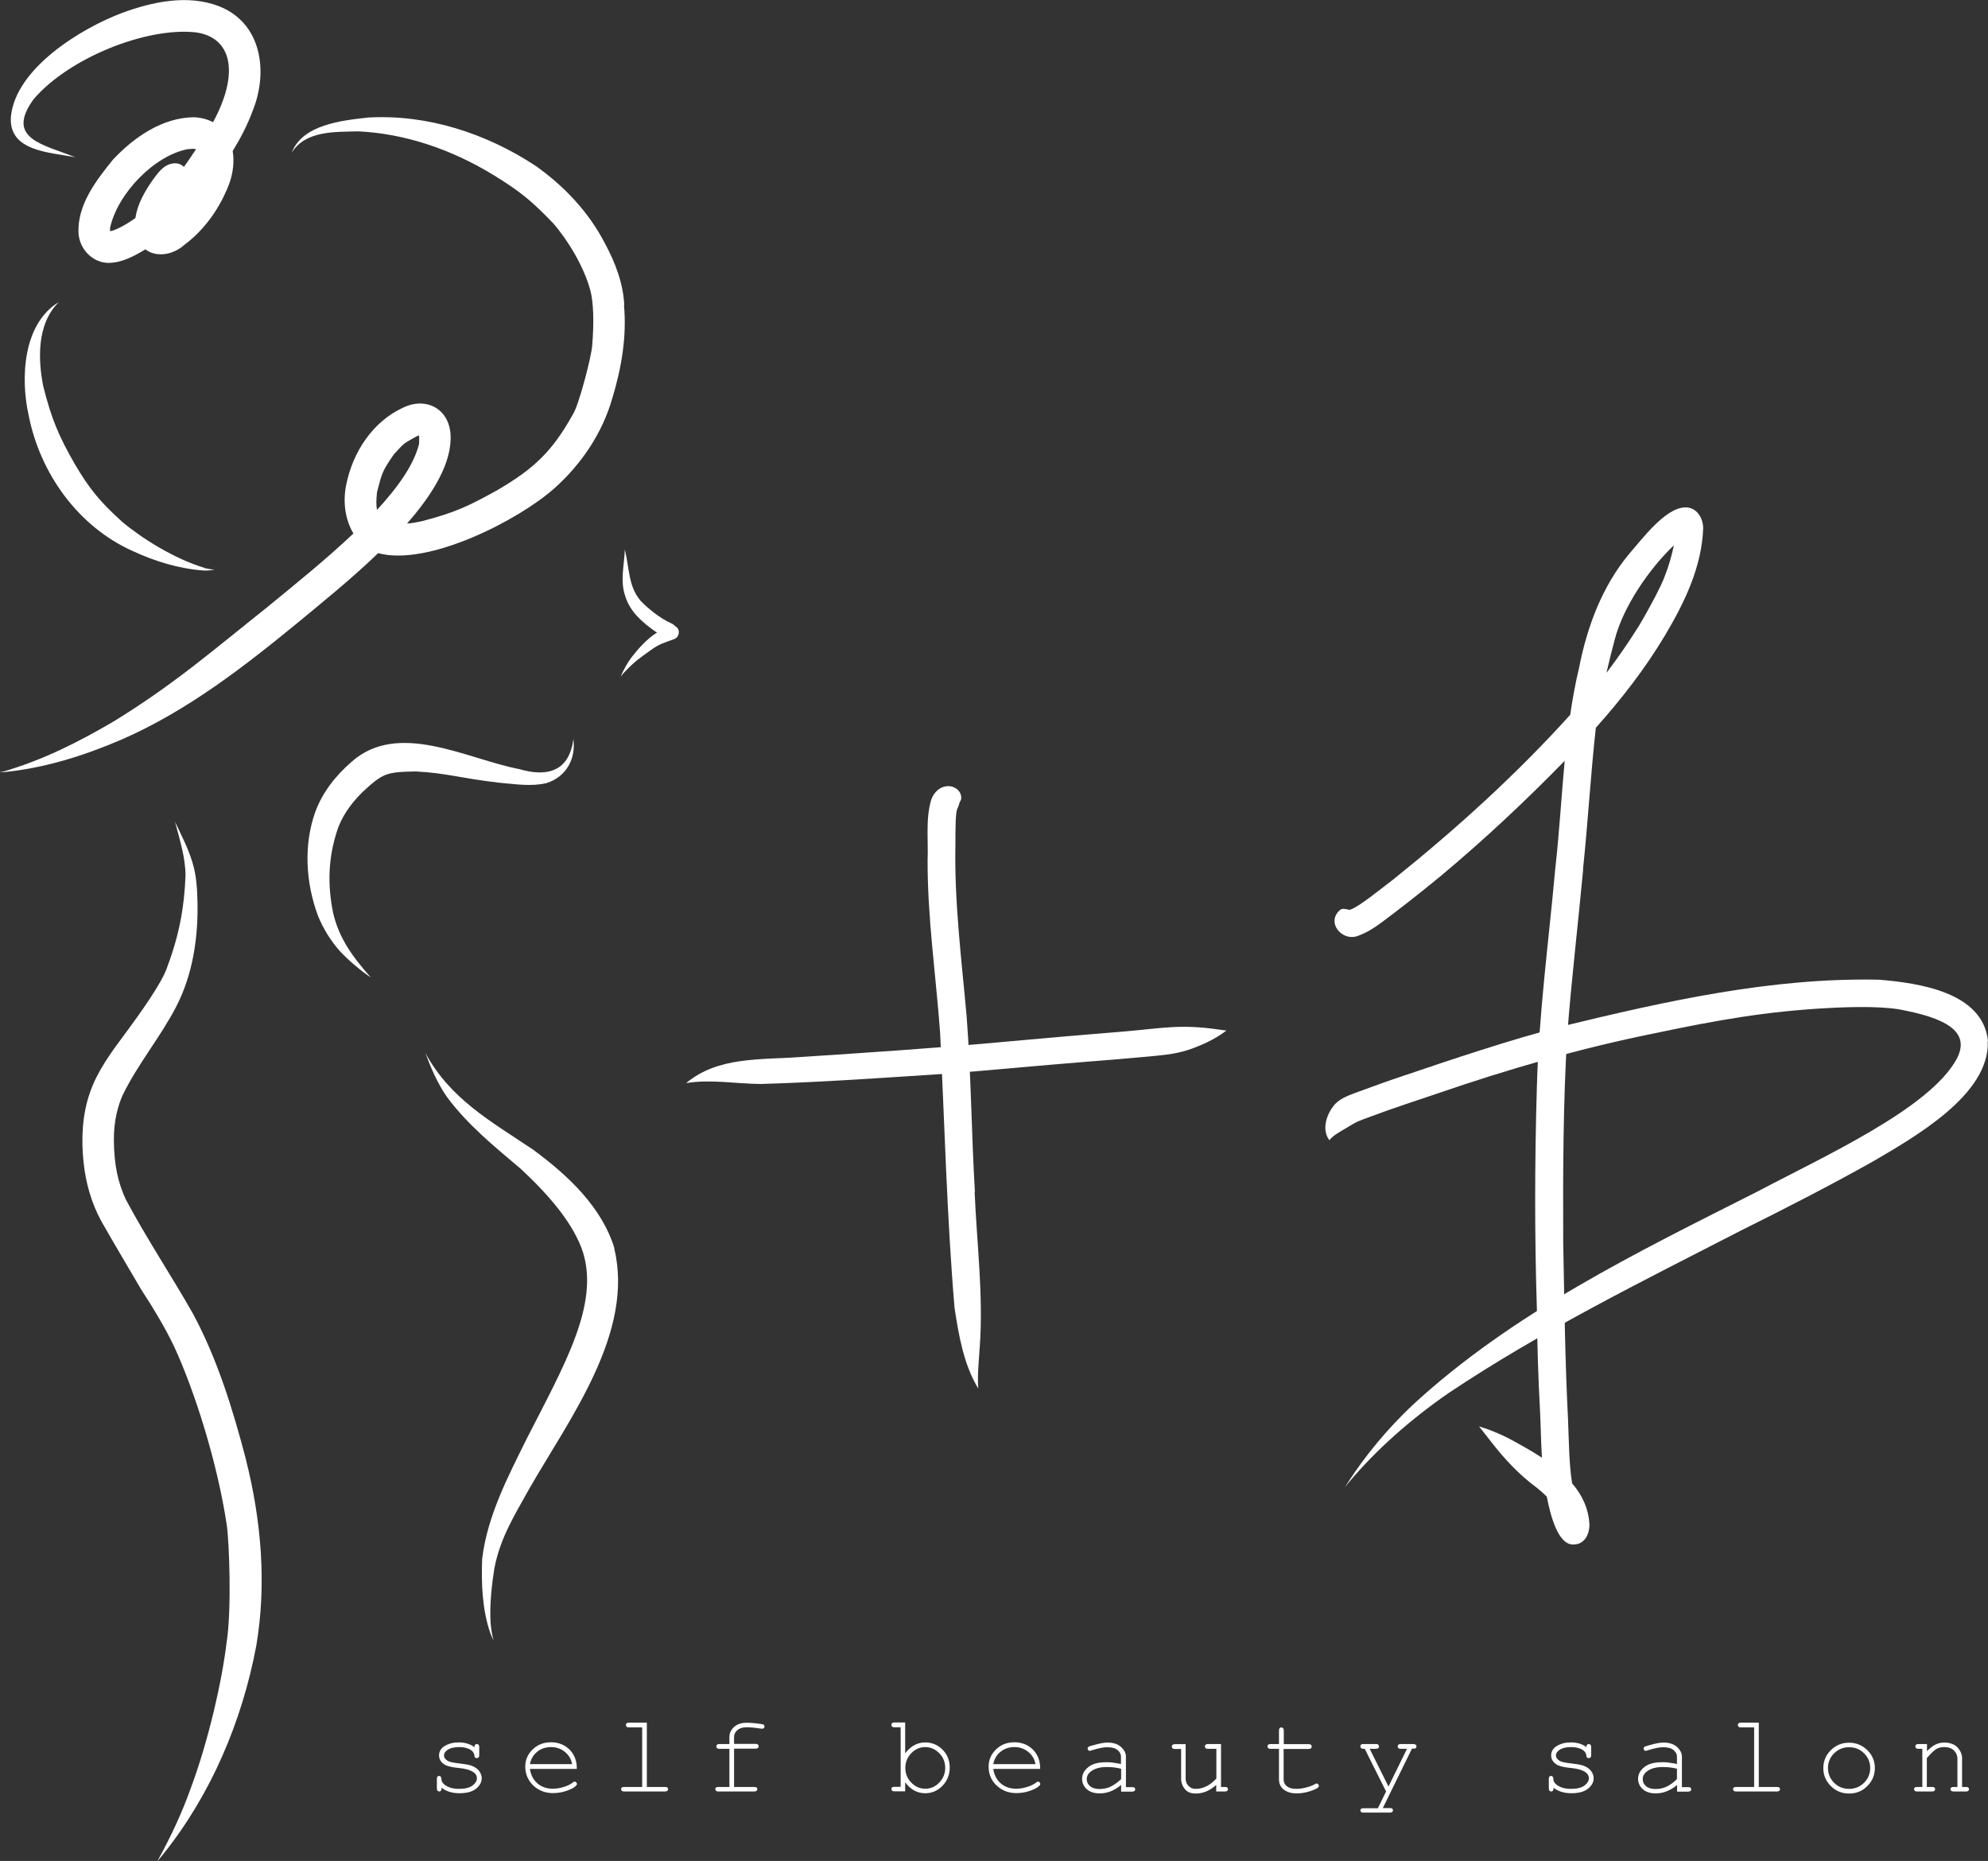 <?xml version="1.0" encoding="UTF-8"?><svg id="_イヤー_2" xmlns="http://www.w3.org/2000/svg" viewBox="0 0 136.52 127.78"><rect x="0" y="0" width="136.52" height="127.78" fill="#333333" stroke="none"/><defs><style>.cls-1{fill:#fff;}</style></defs><g id="_イヤー_1-2"><g><path class="cls-1" d="M14.99,.41c-2.13-.8-4.51-.29-6.59,.47C5.55,1.95,1.07,4.7,.75,8.01c-.18,2.41,2.71,2.44,4.42,2.79-2.11-.87-4.86-1.24-2.86-3.99C4.73,3.98,10.03,1.86,13.42,2.22c2.49,.32,3.06,2.77,1.21,6.17-.36-.19-.78-.31-1.28-.34-2.19,.01-4.15,1.37-5.6,2.92-1.15,1.42-2.43,3.08-2.36,5,.04,1.07,.9,2.03,1.99,2.08,.92,.02,1.77-.43,2.54-.89,.02-.01,.04-.03,.07-.04,.75,.59,1.93,.37,2.66-.3,1.41-1.04,2.45-2.54,3.08-4.17,.28-.76,.37-1.56,.25-2.28,.54-.88,1.02-1.8,1.38-2.78,1.08-2.68,.61-6.05-2.37-7.18Zm-2.04,9.83c.07,0,.14-.01,.21-.02,.07,0,.12,0,.16,0,.05,0,.09,.02,.14,.03-.29,.44-.56,.83-.83,1.21-.21-.21-.51-.31-.9-.21-.54,.14-.88,.62-1.2,1.05-.55,.77-1.1,1.71-1.23,2.67-.65,.47-1.36,.84-1.74,.91,0-.01,0-.02,0-.04,0-.07,0-.14,0-.2,.52-2.36,3.05-4.99,5.39-5.41Z"/><path class="cls-1" d="M14.06,39c-2.09-.63-4.33-2.04-5.67-3.17-1.59-1.44-2.26-2.29-3.25-3.96-1.1-1.92-1.6-3.08-2.17-5.35-.34-1.72-.49-4.24,1.07-5.78-2.46,1.49-2.64,5.2-2.08,7.74,.78,4.01,3.39,7.67,7.16,9.36,1.52,.7,3.16,1.21,4.83,1.33,.26,.02,.53-.02,.79-.04-.23-.04-.46-.07-.68-.12Z"/><path class="cls-1" d="M42.87,20.96c-.07-1.51-.62-2.93-1.33-4.25-1.11-2.15-2.8-3.94-4.77-5.33-3.38-2.22-7.41-3.54-11.48-3.31-1.81,.2-4.52,.48-5.26,2.42,.94-1.54,3.01-1.43,4.6-1.47,3.07,.15,6.29,1.17,9.31,3.03,1.7,1.05,2.48,1.65,4.04,3.27,1.03,1.18,2.11,2.98,2.55,4.58,.23,.81,.27,2.24,.14,3.79-.02,.67-.93,4.2-1.34,4.78-1.4,2.52-2.66,3.72-5.22,5.21-1.98,1.09-2.85,1.51-5.15,2.11-.35,.07-.61,.13-1.01,.16,1.79-2.04,3.1-4.19,2.99-6.11-.11-1.81-1.72-2.62-3.3-1.83-2.07,.97-3.42,3.06-3.86,5.26-.24,1.12-.1,2.38,.49,3.36-1.93,1.83-4.14,3.6-5.98,5.11-3.67,2.92-6.34,5.25-10.49,7.8-2.5,1.46-4.83,2.63-7.54,3.43-.09,.02-.18,.05-.27,.05,.08,.02,.16,0,.24,0,2.81-.27,5.54-1.13,8.12-2.24,4.56-1.99,8.5-5.07,12.31-8.2,1.33-1.11,3.39-2.75,5.31-4.6,3.44,.94,9.7-2.3,12.11-4.46,1.85-1.65,3.29-3.79,3.97-6.18,.63-2.07,1-4.23,.8-6.4Zm-16.98,12.83c.34-1.31,.37-1.47,1.18-2.62,.74-.8,.61-.69,1.58-1.23,.04-.01,.08-.03,.12-.04,0,.01,0,.02,.01,.03h0c.01,.15,.01,.3,0,.45,0,.02,0,.04,0,.06v.03c-.35,1.43-1.45,2.98-2.89,4.54-.06-.29-.06-.66,0-1.21Z"/><path class="cls-1" d="M46.42,43.04c-.06-.06-.12-.11-.18-.16,0,0-.01-.01-.02-.02h0s-.04-.02-.06-.03h0c-.86-.37-1.74-1.12-2.18-1.59-.82-.98-.75-2.13-1.07-3.51-.04,1.07-.34,2.17,.03,3.21,.31,1.05,1.19,1.81,2.06,2.42,.04,.02,.08,.04,.12,.07-.68,.43-1.24,1.05-1.74,1.69-.31,.41-.55,.86-.76,1.33,.14-.17,.29-.33,.45-.49,.57-.59,1.02-.89,1.58-1.29,.62-.46,.92-.52,1.63-.78,.36-.12,.46-.61,.16-.85Z"/><path class="cls-1" d="M39.38,50.71c-.3,2.46-2.05,2.59-3.72,2.1-3.6-.69-8.31-3.37-11.53-.49-1.08,.94-2,2.1-2.49,3.46-.8,2.27-.64,4.82,.18,7.06,.37,.92,.89,1.77,1.55,2.5,.59,.63,1.5,1.39,2.09,1.77-1.25-1.41-2.18-2.68-2.59-4.45-.37-1.87-.36-3.71,.31-5.71,.26-.74,.75-1.62,1.73-2.58,1.4-1.29,1.61-1.36,3.64-1.4,2.15,.11,3.06,.47,5.79,.78,1.05,.09,2.14,.27,3.19,.02,1.36-.43,2.04-1.68,1.84-3.06Z"/><path class="cls-1" d="M16.89,100.21c-.9-3.44-1.96-6.89-3.65-10.03-1.49-2.62-3.18-5.15-4.6-7.82-.55-1.18-.8-2.39-.82-4.01-.02-1.44,.31-2.5,.61-3.17,1.04-2.13,2.59-3.97,3.68-6.08,1.14-2.22,1.51-4.75,1.45-7.22-.02-.9-.08-1.81-.35-2.68-.29-.96-.76-1.86-1.19-2.77,.33,1.27,.71,2.43,.72,3.67-.08,2.19-.43,4.09-1.25,6.28-.33,1.06-1.87,3.21-2.94,4.65-.93,1.25-1.87,2.52-2.38,4.01-.53,1.53-.6,3.18-.43,4.78,.15,1.4,.53,2.76,1.2,4,.9,1.59,1.84,3.15,2.76,4.73,.82,1.26,1.6,2.54,2.25,3.89,1.43,3.1,2.98,8,3.62,12.26,.17,1.11,.35,5.84-.01,8.08-.3,2.58-1.26,6.82-2.48,10.06-.57,1.59-1.3,3.18-2.19,4.8-.03,.05-.06,.11-.08,.16l.02-.02c.13-.16,.26-.32,.39-.48,3.29-4.11,5.41-9.14,6.38-14.3,.72-4.24,.34-8.62-.71-12.77Z"/><path class="cls-1" d="M42.2,85.73c-.88-2.88-3.23-5.05-5.59-6.79-2.92-1.96-5.68-3.47-7.4-6.64,.39,1.05,.84,2.1,1.49,3.03,1.4,1.89,3.23,3.38,5.02,4.89,2.1,1.94,3.69,3.87,4.31,5.75,1.13,3.62-1.26,7.73-3.82,12.74-1.31,2.65-2.74,5.35-3.1,8.33-.06,1.7,0,3.47,.56,5.09,.07,.17,.14,.35,.23,.51-.12-.39-.17-.8-.21-1.2-.08-1.32,.1-2.74,.26-3.76,.41-2.08,1.31-3.51,2.42-5.5,2.74-4.77,7.21-10.7,5.81-16.46Z"/><path class="cls-1" d="M84.05,70.74c-.15-.02-.26-.03-.44-.06-2.57-.37-3.88-.07-6.24,.13-2.75,.22-5.49,.46-8.24,.71-4.72,.44-9.44,.75-14.17,1.06-2.67,.2-5.66-.05-7.84,1.79,1.7-.28,3.41,.05,5.12,.06,4.18-.12,8.35-.42,12.52-.69,3.26-.25,6.52-.57,9.78-.83,1.39-.11,2.78-.22,4.17-.35,.95-.09,1.91-.16,2.83-.45,.93-.31,1.84-.72,2.63-1.31,.12-.07-.05-.04-.12-.06Z"/><path class="cls-1" d="M66.95,81.86c-.24-4.02-.26-8.06-.57-12.08-.35-3.92-.85-7.83-.77-11.78,0-.95,0-2.24,.13-2.45,0-.03,.02-.06,.03-.08,.06-.12,.1-.25,.13-.38h0c.06-.1,.13-.23,.11-.32,0-.51-.54-.86-1.02-.78-.5,.05-.88,.46-1.04,.92-.4,1.34-.19,2.78-.25,4.16-.01,3.97,.57,7.9,.86,11.85,.31,6.3,.46,12.6,.99,18.88,.29,1.89,.63,3.91,1.63,5.54-.07-.94,.04-1.89,.1-2.83,.26-3.56-.2-7.11-.35-10.66Z"/><path class="cls-1" d="M108.71,59.67c.34-3.23,.52-6.47,.88-9.7,1.77-1.98,3.4-4.08,4.76-6.36,1.33-2.24,2.52-4.69,2.61-7.34,0-.72-.47-1.47-1.26-1.43-1.37,.05-2.95,2.2-3.83,3.2-1.85,2.23-2.88,4.99-3.43,7.81-.26,1.07-.45,2.14-.61,3.23-3.7,4.1-7.82,7.83-12.13,11.29-.85,.64-2.36,1.89-2.97,2.09h-.04s-.03,.01-.04,.01c-.1-.02-.2-.05-.31-.06-.1-.02-.21,0-.3,.06-1.03,.85,.15,2.27,1.29,1.76,.94-.35,1.71-1.03,2.51-1.62,1.07-.82,2.13-1.66,3.17-2.52,2.95-2.47,5.76-5.1,8.44-7.85-.23,2.48-.37,4.97-.65,7.44-.45,4.99-1.13,9.97-1.26,14.98-.15,5.06-.16,10.12,0,15.18,.02,2.36,.09,4.73,.22,7.09,.05,1.05,.06,2.11,.13,3.16-.76-.5-1.56-.93-2.29-1.33-.66-.33-1.33-.61-2.03-.82,.31,.4,.52,.67,.83,1.06,.91,1.17,1.92,2.26,3.12,3.14,.24,.19,.48,.4,.7,.62,.27,1.4,.8,3.31,1.81,3.29,.77,.02,1.12-.68,1.12-1.37-.06-1.11-.51-2.04-1.19-2.83-.21-1.34-.21-2.63-.28-4.41-.21-4.04-.25-8.09-.33-12.14-.02-4.77-.01-9.54,.28-14.3,.29-3.78,.74-7.54,1.09-11.31Zm6.24-22.23c-.13,.64-.35,1.42-.62,2.1-.21,.62-1.07,2.25-1.78,3.43-.69,1.11-1.44,2.19-2.23,3.23,.17-.76,.36-1.51,.56-2.26,.59-2.31,2.4-4.91,4.07-6.5Z"/><path class="cls-1" d="M136.52,71.48c-.35-3.36-4.75-3.98-7.47-4.21-7.37-.16-14.65,1.47-21.77,3.2-3.72,.97-7.36,2.2-11,3.43-.99,.33-1.98,.69-2.96,1.05-.57,.22-1.18,.4-1.62,.84-.58,.64-.98,1.74-.41,2.5,.27-.33,.64-.53,1-.74,1-.61,.9-.53,1.91-.91,1.5-.56,3.01-1.05,4.52-1.56,4.88-1.68,9.84-3.11,14.9-4.13,4.37-.92,7.67-1.5,11.84-1.73,1.97-.11,4.13-.13,5.38,.17,3.37,.67,4.36,1.74,3.53,3.32-1.85,3.41-9.12,6.69-13.69,9.11-8.28,4.18-16.81,8.32-23.68,14.66-1.68,1.59-3.18,3.37-4.44,5.32-.07,.1-.13,.21-.19,.32,.05-.07,.11-.15,.16-.22,2-2.4,4.38-4.47,6.95-6.25,6.37-4.26,13.26-7.65,20.06-11.15,3.06-1.52,6.1-3.08,9.08-4.75,2.79-1.64,8.05-4.58,7.88-8.26Z"/><g><path class="cls-1" d="M32.58,119.96c0-.07,.02-.13,.05-.16,.03-.03,.07-.05,.11-.05,.05,0,.09,.02,.12,.05,.03,.03,.05,.09,.05,.17v.54c0,.08-.02,.13-.05,.16-.03,.03-.07,.05-.12,.05-.04,0-.08-.01-.11-.04-.03-.03-.05-.07-.05-.14-.02-.15-.09-.27-.23-.37-.21-.14-.48-.21-.82-.21s-.63,.07-.82,.21c-.15,.11-.22,.23-.22,.36,0,.15,.09,.28,.26,.38,.12,.07,.35,.12,.69,.16,.44,.05,.74,.1,.92,.16,.24,.09,.42,.21,.54,.37,.12,.16,.18,.32,.18,.5,0,.27-.13,.51-.39,.72s-.64,.31-1.14,.31-.91-.13-1.23-.38c0,.09,0,.14-.02,.17-.01,.03-.03,.05-.05,.06-.03,.02-.06,.03-.09,.03-.05,0-.08-.02-.11-.05-.03-.03-.05-.09-.05-.16v-.65c0-.08,.01-.13,.04-.16,.03-.03,.07-.05,.11-.05,.05,0,.08,.02,.11,.05,.03,.03,.05,.07,.05,.13,0,.12,.03,.21,.09,.29,.09,.12,.23,.22,.42,.3,.19,.08,.43,.12,.71,.12,.41,0,.72-.08,.92-.23,.2-.15,.3-.32,.3-.49,0-.2-.1-.35-.31-.47-.21-.12-.51-.2-.9-.24-.39-.04-.67-.09-.85-.16-.17-.07-.3-.16-.4-.29-.1-.13-.14-.27-.14-.42,0-.27,.13-.49,.4-.65,.27-.16,.58-.24,.95-.24,.44,0,.79,.11,1.07,.32Z"/><path class="cls-1" d="M39.61,121.46h-3.22c.06,.41,.23,.74,.51,.99,.29,.25,.64,.37,1.07,.37,.24,0,.48-.04,.74-.12,.26-.08,.47-.18,.63-.31,.05-.04,.09-.06,.12-.06,.04,0,.08,.02,.11,.05,.03,.03,.05,.07,.05,.11s-.02,.08-.06,.12c-.12,.13-.33,.24-.64,.35-.31,.11-.62,.16-.95,.16-.54,0-.99-.18-1.36-.53-.36-.36-.54-.79-.54-1.29,0-.46,.17-.85,.51-1.18,.34-.33,.76-.49,1.26-.49s.94,.17,1.28,.51c.33,.34,.5,.78,.49,1.31Zm-.32-.32c-.06-.35-.23-.63-.5-.85-.27-.22-.59-.33-.95-.33s-.69,.11-.95,.32-.43,.5-.5,.85h2.9Z"/><path class="cls-1" d="M44.42,118.29v4.41h1.24c.08,0,.13,.01,.17,.04,.03,.03,.05,.07,.05,.11s-.02,.08-.05,.11c-.03,.03-.09,.05-.17,.05h-2.8c-.08,0-.13-.02-.16-.05-.03-.03-.05-.07-.05-.11,0-.05,.02-.09,.05-.11,.03-.03,.09-.04,.16-.04h1.24v-4.09h-.91c-.08,0-.13-.01-.16-.05s-.05-.07-.05-.12c0-.05,.02-.08,.05-.11,.03-.03,.09-.05,.17-.05h1.23Z"/><path class="cls-1" d="M50.41,120.08v2.62h1.39c.08,0,.13,.01,.16,.04,.03,.03,.05,.07,.05,.11s-.02,.08-.05,.11c-.03,.03-.09,.05-.16,.05h-2.47c-.08,0-.13-.02-.16-.05-.03-.03-.05-.07-.05-.11,0-.05,.02-.09,.05-.11,.03-.03,.09-.04,.16-.04h.76v-2.62h-.69c-.08,0-.13-.02-.16-.05-.03-.03-.05-.07-.05-.12,0-.05,.02-.08,.05-.11,.03-.03,.09-.05,.16-.05h.69v-.48c0-.27,.11-.5,.32-.69s.5-.29,.86-.29c.3,0,.62,.03,.96,.08,.13,.02,.21,.04,.23,.07s.04,.06,.04,.11-.01,.08-.05,.11c-.03,.03-.07,.04-.12,.04-.02,0-.05,0-.1-.01-.38-.06-.7-.09-.96-.09-.28,0-.49,.07-.64,.2-.15,.14-.22,.29-.22,.46v.48h1.48c.08,0,.13,.02,.16,.05s.05,.07,.05,.12c0,.05-.02,.08-.05,.11s-.09,.05-.16,.05h-1.48Z"/><path class="cls-1" d="M62.16,118.29v2.1c.38-.5,.84-.75,1.38-.75,.46,0,.86,.17,1.19,.5s.49,.75,.49,1.23-.17,.91-.5,1.25c-.33,.34-.73,.51-1.18,.51-.55,0-1.01-.25-1.38-.75v.62h-.74c-.08,0-.13-.02-.16-.05-.03-.03-.05-.07-.05-.11,0-.05,.02-.09,.05-.11,.03-.03,.09-.04,.16-.04h.43v-4.09h-.43c-.08,0-.13-.01-.16-.05-.03-.03-.05-.07-.05-.12,0-.05,.02-.08,.05-.11,.03-.03,.09-.05,.16-.05h.74Zm2.75,3.1c0-.4-.14-.74-.41-1.01s-.59-.42-.96-.42-.69,.14-.96,.42c-.27,.28-.41,.62-.41,1.01s.14,.74,.41,1.01c.27,.28,.59,.42,.96,.42s.69-.14,.96-.42c.27-.28,.41-.62,.41-1.01Z"/><path class="cls-1" d="M71.43,121.46h-3.22c.06,.41,.23,.74,.51,.99,.29,.25,.64,.37,1.07,.37,.24,0,.48-.04,.74-.12,.26-.08,.47-.18,.63-.31,.05-.04,.09-.06,.12-.06,.04,0,.08,.02,.11,.05,.03,.03,.05,.07,.05,.11s-.02,.08-.06,.12c-.12,.13-.33,.24-.64,.35s-.62,.16-.95,.16c-.54,0-.99-.18-1.36-.53s-.54-.79-.54-1.29c0-.46,.17-.85,.51-1.18,.34-.33,.76-.49,1.26-.49s.94,.17,1.28,.51c.33,.34,.5,.78,.49,1.31Zm-.32-.32c-.06-.35-.23-.63-.5-.85-.27-.22-.59-.33-.95-.33s-.69,.11-.95,.32c-.27,.22-.43,.5-.5,.85h2.9Z"/><path class="cls-1" d="M76.99,123.02v-.46c-.46,.39-.95,.58-1.47,.58-.38,0-.68-.1-.89-.29-.21-.19-.32-.43-.32-.71,0-.31,.14-.57,.42-.8s.69-.34,1.23-.34c.15,0,.3,0,.47,.03s.36,.05,.55,.09v-.51c0-.17-.08-.32-.24-.45-.16-.13-.4-.19-.72-.19-.25,0-.59,.07-1.04,.21-.08,.03-.13,.04-.15,.04-.04,0-.07-.02-.1-.05s-.04-.07-.04-.11c0-.04,.01-.08,.04-.1,.03-.04,.18-.09,.43-.15,.39-.11,.69-.16,.89-.16,.4,0,.71,.1,.93,.3,.22,.2,.34,.42,.34,.67v2.09h.42c.08,0,.13,.01,.17,.04,.03,.03,.05,.07,.05,.11s-.02,.08-.05,.11c-.03,.03-.09,.05-.17,.05h-.74Zm0-1.57c-.15-.04-.31-.07-.47-.09-.17-.02-.34-.03-.52-.03-.46,0-.82,.1-1.08,.3-.2,.15-.29,.33-.29,.53,0,.19,.07,.35,.22,.48s.37,.2,.65,.2,.53-.05,.76-.16,.48-.28,.73-.52v-.7Z"/><path class="cls-1" d="M83.52,123.02v-.46c-.43,.39-.9,.59-1.4,.59-.31,0-.54-.08-.7-.25-.21-.22-.31-.48-.31-.77v-2.04h-.43c-.08,0-.13-.02-.16-.05s-.05-.07-.05-.12c0-.05,.02-.08,.05-.11s.09-.05,.16-.05h.74v2.36c0,.21,.07,.38,.2,.51,.13,.13,.29,.2,.49,.2,.51,0,.99-.24,1.42-.71v-2.04h-.58c-.08,0-.13-.02-.16-.05-.03-.03-.05-.07-.05-.12,0-.05,.02-.08,.05-.11,.03-.03,.09-.05,.16-.05h.9v2.95h.27c.08,0,.13,.01,.16,.04,.03,.03,.05,.07,.05,.11s-.02,.08-.05,.11c-.03,.03-.09,.05-.16,.05h-.58Z"/><path class="cls-1" d="M88.15,119.76h1.72c.08,0,.13,.02,.16,.05s.05,.07,.05,.12c0,.05-.02,.08-.05,.11s-.09,.05-.16,.05h-1.72v2.1c0,.18,.07,.34,.22,.46,.15,.12,.36,.18,.65,.18,.21,0,.44-.03,.69-.1,.25-.06,.44-.14,.58-.22,.05-.03,.09-.05,.12-.05,.04,0,.08,.02,.11,.05,.03,.03,.05,.07,.05,.11,0,.04-.02,.07-.05,.11-.08,.08-.28,.17-.59,.27-.31,.1-.61,.14-.89,.14-.37,0-.66-.09-.88-.26-.22-.17-.33-.41-.33-.7v-2.1h-.58c-.08,0-.13-.02-.16-.05s-.05-.07-.05-.12c0-.05,.02-.08,.05-.11s.09-.05,.16-.05h.58v-.93c0-.08,.02-.13,.05-.16s.07-.05,.11-.05c.05,0,.09,.02,.12,.05s.05,.09,.05,.16v.93Z"/><path class="cls-1" d="M95.19,123.02l-1.47-2.94h-.09c-.08,0-.13-.02-.16-.05s-.05-.07-.05-.11c0-.03,0-.06,.02-.09,.02-.03,.04-.05,.06-.06,.03-.01,.07-.02,.12-.02h.87c.08,0,.13,.02,.16,.05,.03,.03,.05,.07,.05,.12,0,.05-.02,.08-.05,.11-.03,.03-.09,.05-.16,.05h-.43l1.29,2.59,1.27-2.59h-.43c-.08,0-.13-.02-.16-.05-.03-.03-.05-.07-.05-.12,0-.05,.02-.08,.05-.11,.03-.03,.09-.05,.16-.05h.86c.08,0,.13,.02,.17,.05s.05,.07,.05,.12c0,.03-.01,.06-.03,.09-.02,.03-.04,.05-.07,.05-.03,0-.1,.01-.21,.01l-2,4.08h.49c.08,0,.13,.01,.16,.04s.05,.07,.05,.11c0,.05-.02,.08-.05,.11s-.09,.05-.16,.05h-1.82c-.08,0-.13-.01-.16-.04s-.05-.07-.05-.11,.02-.09,.05-.11,.09-.04,.16-.04h.99l.56-1.14Z"/><path class="cls-1" d="M108.94,119.96c0-.07,.02-.13,.05-.16,.03-.03,.07-.05,.11-.05,.05,0,.09,.02,.12,.05,.03,.03,.05,.09,.05,.17v.54c0,.08-.02,.13-.05,.16s-.07,.05-.12,.05c-.04,0-.08-.01-.11-.04-.03-.03-.05-.07-.05-.14-.02-.15-.09-.27-.23-.37-.21-.14-.48-.21-.82-.21s-.63,.07-.82,.21c-.15,.11-.22,.23-.22,.36,0,.15,.09,.28,.26,.38,.12,.07,.35,.12,.69,.16,.44,.05,.74,.1,.92,.16,.24,.09,.42,.21,.54,.37,.12,.16,.18,.32,.18,.5,0,.27-.13,.51-.39,.72s-.64,.31-1.14,.31-.91-.13-1.23-.38c0,.09,0,.14-.02,.17-.01,.03-.03,.05-.05,.06-.03,.02-.06,.03-.09,.03-.05,0-.08-.02-.11-.05s-.05-.09-.05-.16v-.65c0-.08,.01-.13,.04-.16s.07-.05,.11-.05c.05,0,.08,.02,.11,.05,.03,.03,.05,.07,.05,.13,0,.12,.03,.21,.09,.29,.09,.12,.23,.22,.42,.3,.19,.08,.43,.12,.71,.12,.41,0,.72-.08,.92-.23s.3-.32,.3-.49c0-.2-.1-.35-.3-.47-.21-.12-.51-.2-.9-.24-.39-.04-.67-.09-.85-.16-.17-.07-.3-.16-.4-.29-.1-.13-.14-.27-.14-.42,0-.27,.13-.49,.4-.65,.27-.16,.58-.24,.95-.24,.44,0,.79,.11,1.07,.32Z"/><path class="cls-1" d="M115.17,123.02v-.46c-.46,.39-.95,.58-1.47,.58-.38,0-.68-.1-.89-.29-.21-.19-.32-.43-.32-.71,0-.31,.14-.57,.42-.8,.28-.23,.69-.34,1.23-.34,.15,0,.3,0,.47,.03,.17,.02,.36,.05,.55,.09v-.51c0-.17-.08-.32-.24-.45-.16-.13-.4-.19-.72-.19-.25,0-.59,.07-1.04,.21-.08,.03-.13,.04-.15,.04-.04,0-.07-.02-.1-.05s-.04-.07-.04-.11c0-.04,.01-.08,.04-.1,.04-.04,.18-.09,.43-.15,.39-.11,.69-.16,.89-.16,.4,0,.71,.1,.93,.3,.22,.2,.34,.42,.34,.67v2.09h.42c.08,0,.13,.01,.17,.04,.03,.03,.05,.07,.05,.11s-.02,.08-.05,.11c-.03,.03-.09,.05-.17,.05h-.74Zm0-1.57c-.15-.04-.3-.07-.47-.09-.17-.02-.34-.03-.52-.03-.46,0-.82,.1-1.08,.3-.2,.15-.29,.33-.29,.53,0,.19,.07,.35,.22,.48s.37,.2,.65,.2,.53-.05,.76-.16,.48-.28,.72-.52v-.7Z"/><path class="cls-1" d="M120.78,118.29v4.41h1.24c.08,0,.13,.01,.17,.04,.03,.03,.05,.07,.05,.11s-.02,.08-.05,.11c-.03,.03-.09,.05-.17,.05h-2.8c-.08,0-.13-.02-.16-.05-.03-.03-.05-.07-.05-.11,0-.05,.02-.09,.05-.11,.03-.03,.09-.04,.16-.04h1.24v-4.09h-.91c-.08,0-.13-.01-.16-.05s-.05-.07-.05-.12c0-.05,.02-.08,.05-.11,.03-.03,.09-.05,.17-.05h1.23Z"/><path class="cls-1" d="M128.75,121.4c0,.48-.17,.89-.52,1.24s-.76,.51-1.25,.51-.91-.17-1.25-.51c-.34-.34-.52-.75-.52-1.23s.17-.89,.52-1.24c.34-.34,.76-.51,1.25-.51s.9,.17,1.25,.51c.35,.34,.52,.75,.52,1.24Zm-.32,0c0-.4-.14-.73-.42-1.01s-.62-.42-1.03-.42-.74,.14-1.03,.42c-.28,.28-.42,.62-.42,1.01s.14,.73,.42,1.01,.62,.42,1.03,.42,.74-.14,1.03-.42c.28-.28,.42-.62,.42-1.01Z"/><path class="cls-1" d="M132.33,119.76v.48c.22-.22,.42-.38,.6-.46,.18-.09,.38-.13,.6-.13,.24,0,.46,.05,.66,.15,.14,.08,.27,.2,.38,.37,.11,.17,.17,.35,.17,.54v1.99h.27c.08,0,.13,.01,.16,.04,.03,.03,.05,.07,.05,.11s-.02,.08-.05,.11c-.03,.03-.09,.05-.16,.05h-.85c-.08,0-.13-.02-.17-.05-.03-.03-.05-.07-.05-.11,0-.05,.02-.09,.05-.11,.03-.03,.09-.04,.17-.04h.26v-1.94c0-.22-.08-.41-.24-.57-.16-.15-.38-.23-.66-.23-.21,0-.39,.04-.54,.13-.15,.08-.37,.29-.66,.63v1.98h.36c.08,0,.13,.01,.16,.04,.03,.03,.05,.07,.05,.11s-.02,.08-.05,.11c-.03,.03-.09,.05-.16,.05h-1.03c-.08,0-.13-.02-.16-.05-.03-.03-.05-.07-.05-.11,0-.05,.02-.09,.05-.11,.03-.03,.09-.04,.16-.04h.36v-2.62h-.27c-.08,0-.13-.02-.16-.05s-.05-.07-.05-.12c0-.05,.02-.08,.05-.11s.09-.05,.16-.05h.58Z"/></g></g></g></svg>